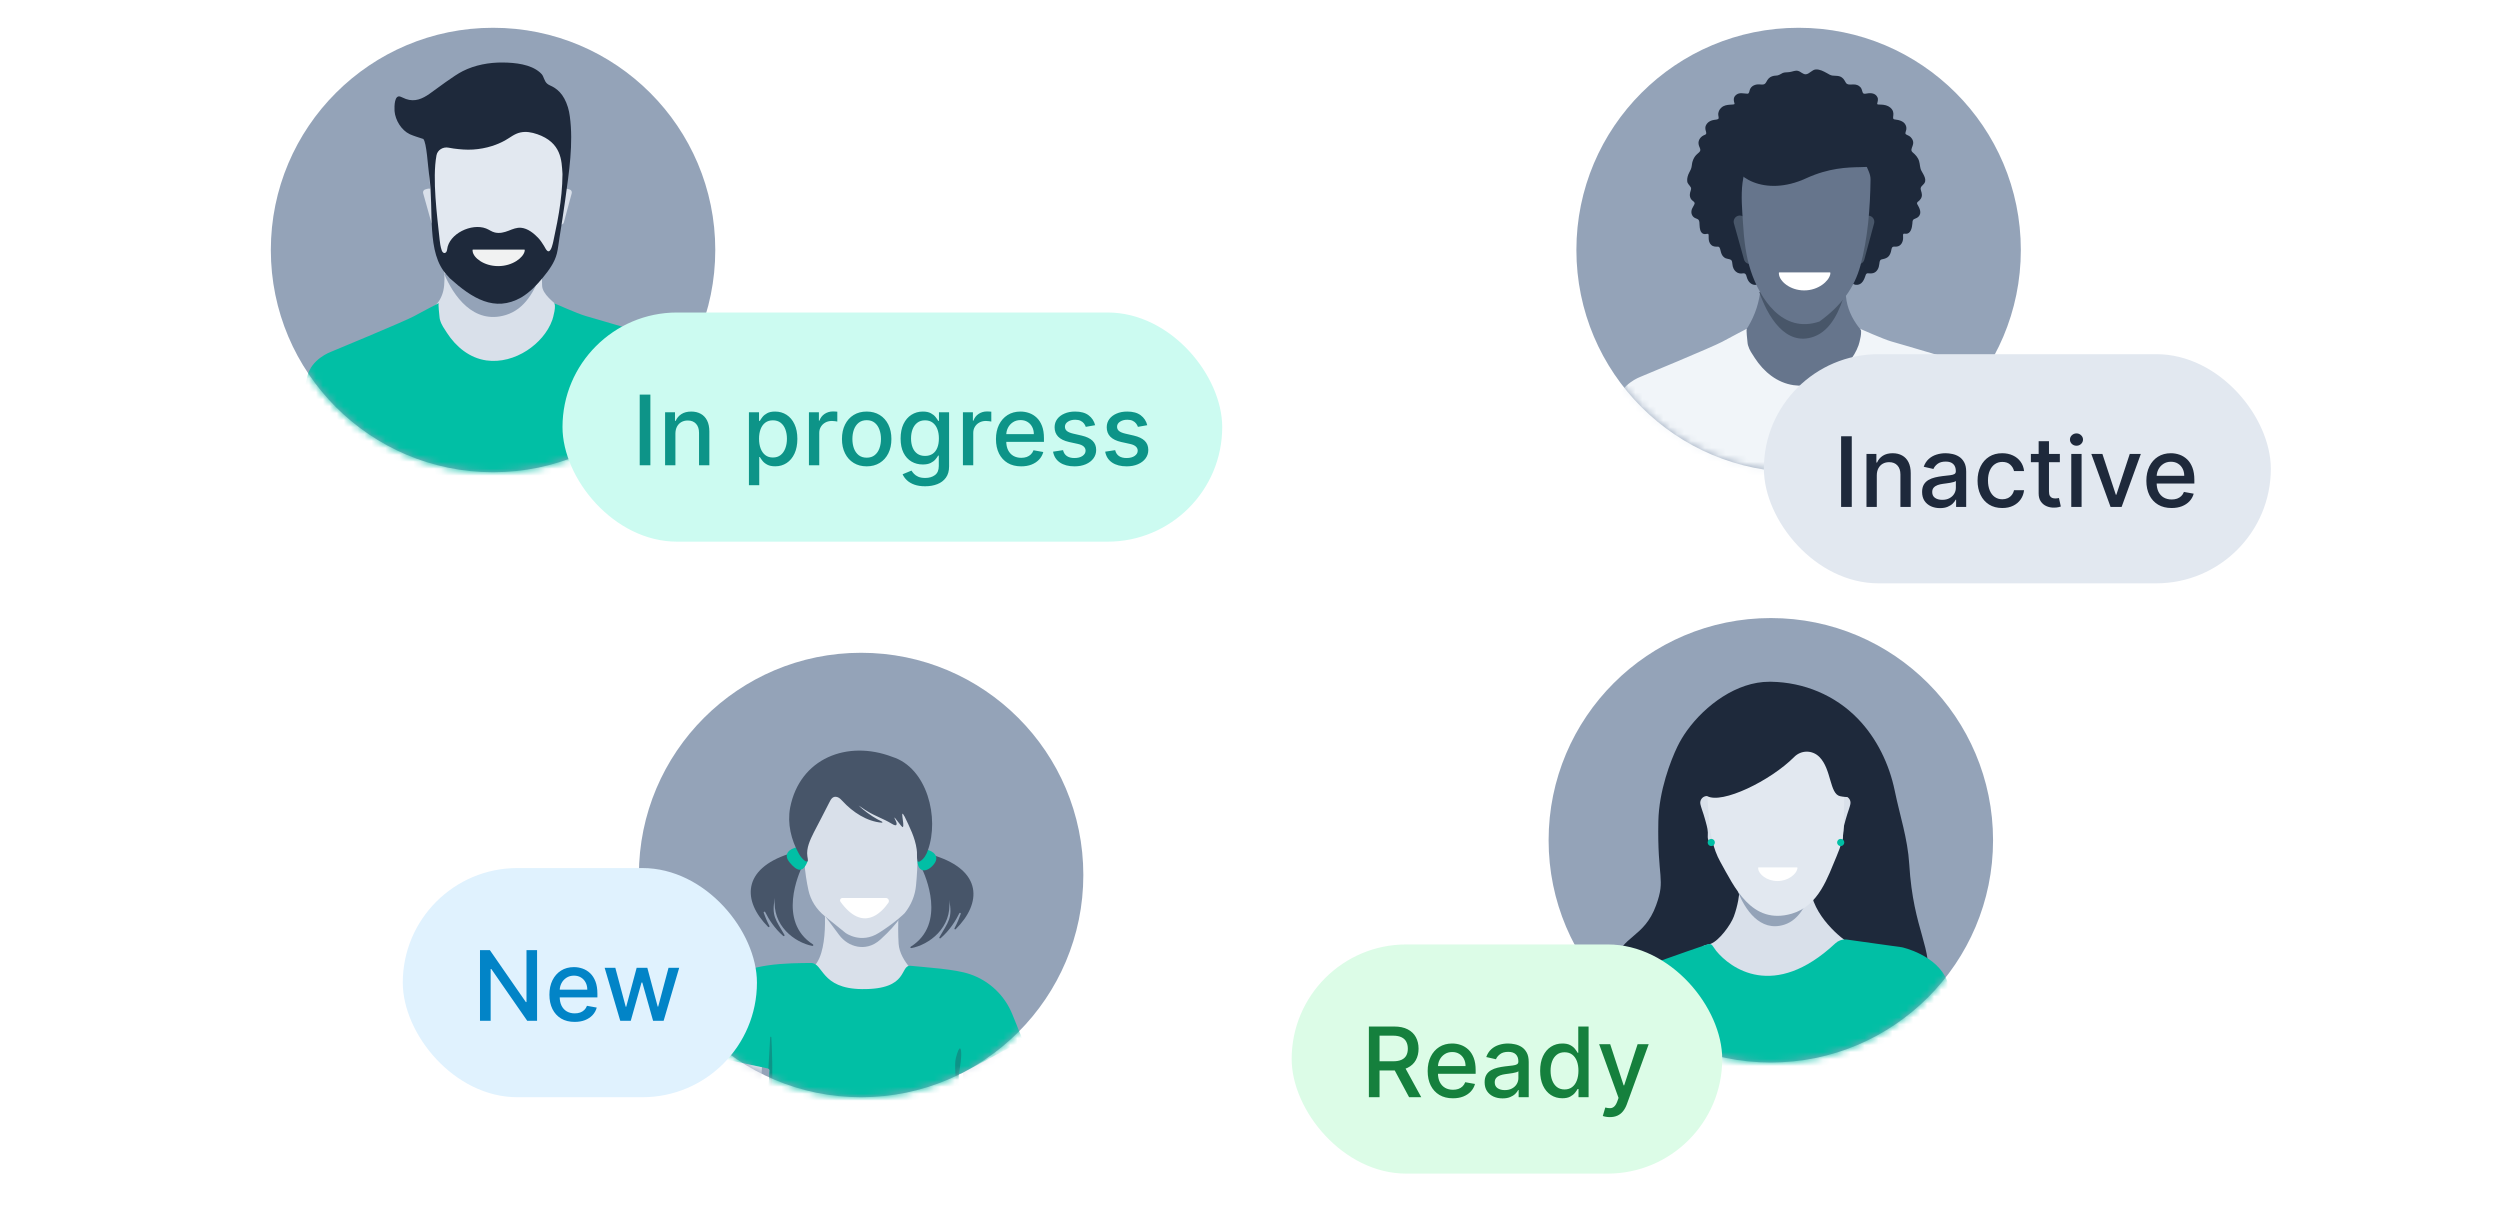 <svg width="360" height="177" viewBox="0 0 360 177" fill="none" xmlns="http://www.w3.org/2000/svg">
<rect width="360" height="177" fill="white"/>
<circle cx="259" cy="36" r="32" fill="#94A3B8"/>
<mask id="mask0_1511_2616" style="mask-type:alpha" maskUnits="userSpaceOnUse" x="227" y="4" width="64" height="64">
<circle cx="259" cy="36" r="32" fill="#94A3B8"/>
</mask>
<g mask="url(#mask0_1511_2616)">
<path d="M262.864 44.845L258.985 46.961C258.564 47.193 258.42 47.623 258.649 47.98L260.563 50.957C260.868 51.431 261.752 51.428 262.05 50.948L263.93 47.913L262.861 44.845H262.864Z" fill="#F1F2F2"/>
<path d="M257.843 41.808C257.459 41.871 257.157 42.292 256.828 42.364C256.254 42.414 256.185 41.508 255.482 41.686C255.024 41.78 254.507 41.727 254.133 41.417C253.857 41.214 253.793 40.943 253.561 40.803C253.306 40.777 253.087 41.023 252.809 41.019C252.313 41.062 251.867 40.706 251.674 40.266C251.459 39.904 251.531 39.312 251.03 39.358C250.156 39.547 249.535 38.916 249.469 38.056C249.435 37.86 249.441 37.606 249.306 37.46C249.02 37.228 248.539 37.328 248.261 37.041C247.596 36.545 247.887 35.506 247.37 35.521C247.05 35.532 246.657 35.521 246.417 35.262C245.805 34.712 246.204 33.784 245.954 33.667C245.737 33.656 245.489 33.78 245.233 33.653C244.815 33.427 244.765 32.91 244.737 32.441C244.726 32.19 244.728 31.806 244.6 31.671C244.485 31.532 244.307 31.499 244.143 31.419C243.735 31.265 243.496 30.801 243.574 30.371C243.607 29.945 244.005 29.584 244.033 29.241C243.976 29.014 243.707 28.928 243.567 28.741C243.385 28.53 243.313 28.232 243.341 27.956C243.359 27.606 243.57 27.343 243.504 27.032C243.354 26.695 242.974 26.486 242.959 26.077C242.915 25.691 243.05 25.217 243.246 24.852C243.405 24.56 243.563 24.273 243.602 23.939C243.654 23.275 243.894 22.602 244.417 22.162C244.561 22.023 244.772 21.888 244.831 21.702C244.907 21.371 244.633 21.128 244.596 20.754C244.5 20.158 244.93 19.619 245.474 19.428C246.128 19.184 245.083 18.597 245.885 17.712C246.074 17.514 246.328 17.384 246.591 17.314C246.918 17.217 247.202 17.265 247.422 17.132C247.557 17.006 247.441 16.776 247.435 16.588C247.381 16.178 247.574 15.749 247.891 15.486C248.556 14.871 249.767 15.197 249.776 14.939C249.646 14.467 249.522 13.984 250.091 13.597C250.539 13.286 251.146 13.486 251.656 13.495C251.92 13.449 251.891 13.115 251.983 12.906C252.183 12.339 252.815 12.104 253.387 12.156C253.617 12.163 253.889 12.221 254.089 12.104C254.363 11.926 254.404 11.588 254.674 11.313C254.948 11.017 255.356 10.893 255.748 10.887C256.126 10.891 256.4 10.658 256.722 10.504C256.978 10.391 257.38 10.434 257.728 10.373C258.13 10.321 258.502 10.106 258.902 10.204C259.308 10.302 259.641 10.745 260.069 10.695C260.57 10.634 260.945 10.032 261.476 10.002C262.037 9.973 262.535 10.232 263.074 10.53C263.335 10.693 263.613 10.849 263.872 10.882C264.302 10.936 264.88 10.858 265.263 11.184C265.532 11.365 265.656 11.691 265.828 11.947C266.206 12.471 267.095 11.843 267.778 12.449C268.228 12.762 268.074 13.345 268.387 13.486C268.532 13.53 268.728 13.471 268.887 13.454C269.439 13.349 270.08 13.445 270.337 13.98C270.535 14.325 270.337 14.7 270.311 14.956C270.319 14.997 270.347 15.015 270.385 15.028C270.5 15.071 270.724 15.047 270.867 15.062C271.347 15.08 271.835 15.18 272.195 15.486C273.095 16.249 272.293 17.062 272.778 17.188C273.508 17.273 274.437 17.469 274.519 18.419C274.545 18.756 274.374 18.969 274.378 19.215C274.398 19.334 274.51 19.371 274.611 19.427C274.782 19.508 274.998 19.606 275.139 19.751C276.093 20.767 274.804 21.406 275.419 21.936C275.819 22.267 276.2 22.682 276.347 23.199C276.497 23.688 276.45 24.16 276.685 24.599C277.004 25.184 277.589 25.975 276.963 26.556C276.817 26.719 276.604 26.878 276.573 27.106C276.561 27.384 276.721 27.634 276.745 27.958C276.811 28.44 276.515 28.816 276.148 29.075C276.058 29.158 276.026 29.267 276.074 29.378C276.369 29.91 276.837 30.656 276.228 31.24C275.717 31.638 275.385 31.38 275.385 32.173C275.335 32.801 275.15 33.725 274.393 33.662C274.28 33.669 274.111 33.599 274.061 33.719C274.011 33.851 274.06 34.062 274.047 34.217C274.067 34.791 273.769 35.421 273.161 35.504C272.947 35.553 272.658 35.443 272.495 35.601C272.358 35.751 272.363 36.064 272.287 36.279C272.054 37.078 271.613 37.225 270.906 37.369C270.654 37.471 270.661 37.767 270.624 38.005C270.593 38.288 270.524 38.579 270.374 38.821C270.024 39.395 269.513 39.414 268.952 39.353C268.828 39.355 268.732 39.438 268.682 39.547C268.463 40.206 268.161 41.084 267.265 41.014C266.991 41.019 266.754 40.74 266.504 40.81C266.315 40.953 266.239 41.179 265.993 41.384C265.617 41.714 265.095 41.777 264.619 41.692C263.956 41.564 263.8 42.384 263.246 42.334C262.822 42.249 262.509 41.738 262.045 41.801C261.735 41.836 261.5 42.088 261.215 42.24C260.658 42.592 259.859 42.573 259.291 42.355C258.802 42.223 258.374 41.743 257.85 41.803H257.837L257.843 41.808Z" fill="#1E293B"/>
<path d="M253.531 41.444C253.531 41.444 253.531 41.447 253.531 41.456C253.206 45.463 251.016 49.087 247.626 51.246L244.131 53.474C245.36 56.79 253.935 63.657 253.935 63.657L262.033 56.31L274.551 52.294C274.551 52.294 265.3 48.454 265.809 41.441C263.043 41.354 253.534 41.441 253.534 41.441H253.531V41.444Z" fill="#66758C"/>
<path d="M250.297 31.071H250.294C249.825 31.203 249.55 31.689 249.682 32.16L251.137 37.364C251.269 37.832 251.757 38.113 252.229 37.987H252.232C252.7 37.861 252.978 37.379 252.847 36.91L251.386 31.683C251.254 31.215 250.768 30.939 250.297 31.071Z" fill="#485669"/>
<path d="M253.332 42.05C254.503 45.46 257.088 49.982 261.219 48.469C263.719 47.556 264.96 44.62 265.707 42.05H253.326H253.332Z" fill="#485669"/>
<path d="M268.16 31.709L266.749 36.937C266.623 37.408 266.901 37.891 267.373 38.017H267.376C267.847 38.145 268.33 37.864 268.459 37.393L269.87 32.16C269.996 31.689 269.718 31.206 269.246 31.083H269.243C268.772 30.957 268.286 31.238 268.16 31.709Z" fill="#485669"/>
<path d="M253.563 21.058C254.023 20.645 254.529 20.279 255.068 19.96C256.713 18.994 258.634 18.5 260.563 18.415C262.718 18.321 264.782 19.372 266.427 20.61C267.437 21.368 268.292 22.36 268.64 23.531C268.892 24.371 269.369 24.974 269.357 25.846C269.308 29.889 268.977 34.291 267.902 38.242C267.045 41.391 265.18 44.002 261.995 46.3C256.631 48.12 253.405 42.913 252.12 39.018C251.403 36.846 251.142 34.557 251.002 32.291C250.753 28.288 250.197 24.067 253.566 21.058V21.061L253.563 21.058Z" fill="#66758C"/>
<path d="M270.749 22.662C270.749 25.405 266.637 22.662 260.074 25.679C254.072 28.438 249.4 25.405 249.4 22.662C249.4 19.918 254.179 17.694 260.074 17.694C265.97 17.694 270.749 19.918 270.749 22.662Z" fill="#1E293B"/>
<path d="M256.21 39.223C256.131 39.234 256.157 39.378 256.169 39.492C256.272 40.508 257.765 41.819 259.805 41.819C261.845 41.819 263.362 40.487 263.558 39.492C263.576 39.401 263.602 39.226 263.517 39.223H256.207H256.21Z" fill="white"/>
<path d="M251.722 49.757C251.681 49.604 251.652 49.449 251.64 49.285C251.625 49.095 251.423 47.403 251.543 47.339C251.543 47.339 249.263 48.518 247.978 49.224C246.692 49.929 236.212 54.267 236.212 54.267C236.212 54.267 233.454 55.268 232.904 57.753C232.128 61.23 227.901 76.883 227.901 76.883C227.901 76.883 227.274 78.291 228.489 78.701C229.704 79.111 231.505 79.406 231.505 79.406L240.594 81.516C240.594 81.516 241.552 81.777 241.771 80.7C241.991 79.623 240.439 73.623 240.439 73.623C240.439 73.623 241.698 79.269 241.991 80.899C242.284 82.529 241.394 87.045 241.285 87.97C241.2 88.679 241.268 93.947 241.303 96.4C241.312 96.947 241.426 97.48 241.56 98.01C241.634 98.296 241.616 98.797 241.247 99.652C240.512 101.358 239.555 102.95 239.189 103.471C238.823 103.992 237.977 105.88 238.97 107.142C239.962 108.403 239.985 109.182 239.661 109.589C239.336 109.995 237.866 112.665 238.381 114.149C238.896 115.633 238.343 117.152 238.343 117.152C238.343 117.152 237.278 117.93 237.828 118.858C239.64 121.899 245.103 124.27 248.224 125.473C257.445 129.032 269.067 128.903 277.867 124.197C278.895 123.647 279.887 123.014 280.792 122.274C281.471 121.721 282.118 121.164 282.282 120.266C282.431 119.441 282.531 118.598 282.49 117.76C282.452 117.008 282.303 116.253 281.986 115.568C281.67 114.883 281.12 114.418 280.695 113.83C280.35 113.353 280.051 112.843 279.785 112.322C279.401 111.576 279.074 110.794 278.813 109.998C278.793 109.937 278.772 109.875 278.754 109.811C278.754 109.811 278.02 107.326 278.57 106.474C279.12 105.623 279.782 99.096 278.754 97.389C277.727 95.683 277.946 92.569 277.946 92.569C277.946 92.569 278.166 87.897 278.389 85.93C278.608 83.966 279.05 77.144 279.05 77.144C279.05 77.144 279.75 77.515 280.558 77.439C281.366 77.363 282.689 76.883 283.866 76.699C285.043 76.514 288.166 75.66 288.904 75.92C289.642 76.181 291.366 75.142 290.854 74.214C290.342 73.286 288.281 64.795 287.803 63.387C287.326 61.979 286.149 57.083 286.149 57.083C286.149 57.083 285.23 53.374 284.053 52.78C282.876 52.186 273.462 49.493 272.32 49.159C271.178 48.826 267.92 47.377 267.829 47.336C268.271 47.532 267.735 49.42 267.63 49.718C266.992 51.519 265.622 53.029 264.038 54.059C262.355 55.151 260.302 55.751 258.291 55.467C255.894 55.127 253.976 53.535 252.691 51.551C252.319 50.974 251.906 50.412 251.728 49.757H251.722Z" fill="#F1F5F9"/>
<path d="M279.006 76.216C279.006 76.216 278.637 74.509 278.637 73.62C278.637 72.73 278.418 71.618 279.006 70.801C279.595 69.984 280.11 67.169 279.963 65.907C279.817 64.646 279.293 60.197 279.293 60.197C279.293 60.197 280.771 63.46 280.771 64.423C280.771 65.386 281.14 68.055 280.771 69.838C280.403 71.621 280.479 74.287 280.625 75.475C280.771 76.664 280.935 77.384 280.935 77.384L279.044 77.144L279.006 76.216Z" fill="#E2E8F0"/>
</g>
<rect x="254" y="51" width="73" height="33" rx="16.5" fill="#E2E8F0"/>
<path d="M266.655 62.818V73H265.119V62.818H266.655ZM270.259 68.466V73H268.773V65.364H270.2V66.606H270.294C270.47 66.202 270.745 65.877 271.119 65.632C271.497 65.387 271.973 65.264 272.546 65.264C273.067 65.264 273.522 65.374 273.913 65.592C274.304 65.808 274.608 66.129 274.823 66.557C275.039 66.984 275.146 67.513 275.146 68.143V73H273.66V68.322C273.66 67.768 273.516 67.336 273.227 67.024C272.939 66.709 272.543 66.552 272.039 66.552C271.694 66.552 271.388 66.626 271.119 66.776C270.854 66.925 270.644 67.144 270.488 67.432C270.335 67.717 270.259 68.062 270.259 68.466ZM279.362 73.169C278.878 73.169 278.441 73.079 278.05 72.901C277.659 72.718 277.349 72.455 277.12 72.11C276.895 71.765 276.782 71.343 276.782 70.842C276.782 70.412 276.865 70.057 277.031 69.778C277.196 69.5 277.42 69.28 277.702 69.117C277.983 68.955 278.298 68.832 278.646 68.749C278.994 68.666 279.349 68.603 279.71 68.56C280.168 68.507 280.539 68.464 280.824 68.431C281.109 68.395 281.316 68.337 281.445 68.257C281.575 68.178 281.639 68.048 281.639 67.869V67.835C281.639 67.4 281.517 67.064 281.271 66.825C281.029 66.587 280.668 66.467 280.188 66.467C279.687 66.467 279.293 66.578 279.004 66.8C278.719 67.019 278.522 67.263 278.413 67.531L277.016 67.213C277.181 66.749 277.423 66.374 277.741 66.09C278.063 65.801 278.433 65.592 278.85 65.463C279.268 65.331 279.707 65.264 280.168 65.264C280.473 65.264 280.796 65.301 281.137 65.374C281.482 65.443 281.803 65.572 282.102 65.761C282.403 65.95 282.65 66.22 282.842 66.572C283.035 66.92 283.131 67.372 283.131 67.929V73H281.679V71.956H281.619C281.523 72.148 281.379 72.337 281.187 72.523C280.995 72.708 280.748 72.862 280.446 72.985C280.144 73.108 279.783 73.169 279.362 73.169ZM279.685 71.976C280.096 71.976 280.448 71.895 280.739 71.732C281.034 71.57 281.258 71.358 281.411 71.096C281.566 70.831 281.644 70.547 281.644 70.246V69.261C281.591 69.314 281.488 69.364 281.336 69.41C281.187 69.454 281.016 69.492 280.824 69.525C280.632 69.555 280.444 69.583 280.262 69.609C280.08 69.633 279.927 69.653 279.805 69.669C279.516 69.706 279.253 69.767 279.014 69.853C278.779 69.939 278.59 70.063 278.447 70.226C278.308 70.385 278.239 70.597 278.239 70.862C278.239 71.23 278.375 71.508 278.646 71.697C278.918 71.883 279.264 71.976 279.685 71.976ZM288.327 73.154C287.588 73.154 286.952 72.987 286.418 72.652C285.888 72.314 285.48 71.848 285.195 71.255C284.91 70.662 284.768 69.982 284.768 69.217C284.768 68.441 284.913 67.757 285.205 67.163C285.497 66.567 285.908 66.101 286.438 65.766C286.968 65.432 287.593 65.264 288.312 65.264C288.892 65.264 289.409 65.372 289.863 65.587C290.318 65.799 290.684 66.098 290.962 66.482C291.244 66.867 291.411 67.316 291.464 67.829H290.018C289.938 67.472 289.756 67.163 289.471 66.905C289.189 66.646 288.811 66.517 288.337 66.517C287.923 66.517 287.56 66.626 287.248 66.845C286.94 67.061 286.7 67.369 286.528 67.77C286.355 68.168 286.269 68.638 286.269 69.182C286.269 69.739 286.354 70.219 286.523 70.624C286.692 71.028 286.93 71.341 287.238 71.563C287.55 71.785 287.916 71.896 288.337 71.896C288.619 71.896 288.874 71.845 289.103 71.742C289.335 71.636 289.529 71.485 289.684 71.29C289.844 71.094 289.955 70.859 290.018 70.584H291.464C291.411 71.078 291.251 71.519 290.982 71.906C290.714 72.294 290.354 72.599 289.903 72.821C289.456 73.043 288.93 73.154 288.327 73.154ZM296.619 65.364V66.557H292.447V65.364H296.619ZM293.566 63.534H295.053V70.758C295.053 71.046 295.096 71.263 295.182 71.409C295.268 71.552 295.379 71.649 295.515 71.702C295.654 71.752 295.805 71.777 295.967 71.777C296.087 71.777 296.191 71.769 296.281 71.752C296.37 71.736 296.44 71.722 296.489 71.712L296.758 72.94C296.672 72.974 296.549 73.007 296.39 73.04C296.231 73.076 296.032 73.096 295.793 73.099C295.402 73.106 295.038 73.037 294.7 72.891C294.362 72.745 294.088 72.519 293.879 72.215C293.67 71.91 293.566 71.527 293.566 71.066V63.534ZM298.263 73V65.364H299.749V73H298.263ZM299.014 64.185C298.755 64.185 298.533 64.099 298.347 63.927C298.165 63.751 298.074 63.542 298.074 63.3C298.074 63.055 298.165 62.846 298.347 62.674C298.533 62.498 298.755 62.41 299.014 62.41C299.272 62.41 299.493 62.498 299.675 62.674C299.86 62.846 299.953 63.055 299.953 63.3C299.953 63.542 299.86 63.751 299.675 63.927C299.493 64.099 299.272 64.185 299.014 64.185ZM308.282 65.364L305.513 73H303.922L301.148 65.364H302.744L304.678 71.24H304.757L306.686 65.364H308.282ZM312.71 73.154C311.958 73.154 311.31 72.993 310.767 72.672C310.226 72.347 309.809 71.891 309.514 71.305C309.222 70.715 309.076 70.024 309.076 69.231C309.076 68.449 309.222 67.76 309.514 67.163C309.809 66.567 310.22 66.101 310.747 65.766C311.277 65.432 311.897 65.264 312.606 65.264C313.037 65.264 313.454 65.335 313.859 65.478C314.263 65.621 314.626 65.844 314.948 66.149C315.269 66.454 315.523 66.85 315.708 67.337C315.894 67.821 315.987 68.41 315.987 69.102V69.629H309.916V68.516H314.53C314.53 68.124 314.45 67.778 314.291 67.477C314.132 67.172 313.909 66.931 313.62 66.756C313.335 66.58 313 66.492 312.616 66.492C312.198 66.492 311.834 66.595 311.522 66.8C311.214 67.003 310.975 67.268 310.806 67.596C310.641 67.921 310.558 68.274 310.558 68.655V69.525C310.558 70.035 310.647 70.469 310.826 70.827C311.008 71.185 311.262 71.459 311.587 71.648C311.912 71.833 312.291 71.926 312.725 71.926C313.007 71.926 313.264 71.886 313.496 71.807C313.728 71.724 313.928 71.601 314.097 71.439C314.267 71.276 314.396 71.076 314.485 70.837L315.892 71.091C315.78 71.505 315.577 71.868 315.286 72.18C314.997 72.488 314.634 72.728 314.197 72.901C313.763 73.07 313.267 73.154 312.71 73.154Z" fill="#1E293B"/>
<circle cx="255" cy="121" r="32" fill="#94A3B8"/>
<mask id="mask1_1511_2616" style="mask-type:alpha" maskUnits="userSpaceOnUse" x="223" y="89" width="64" height="64">
<circle cx="255" cy="121" r="32" fill="#94A3B8"/>
</mask>
<g mask="url(#mask1_1511_2616)">
<path d="M255.056 98.173C254.965 98.173 254.874 98.173 254.783 98.173C250.101 98.162 245.551 101.558 242.929 105.203C242.405 105.932 241.935 106.704 241.545 107.514C240.587 109.5 238.895 113.848 238.803 118.239C238.63 126.661 239.886 126.476 238.481 130.354C236.758 135.115 233.45 134.717 232.589 138.518C231.378 143.863 236.441 151.172 243.502 153.417C251.332 155.907 258.518 151.183 259.433 150.559C265.234 146.616 266.499 140.76 268.163 141.17C270.411 141.726 268.109 152.394 270.346 153.007C272.038 153.471 276.617 148.262 277.549 141.985C278.401 136.252 275.526 134.246 274.931 124.433C274.708 120.76 273.571 117.407 272.842 113.859C272.058 110.055 270.269 106.323 267.528 103.493C264.24 100.097 259.752 98.253 255.059 98.173H255.056Z" fill="#1E293B"/>
<path d="M250.497 126.029C250.497 126.029 250.859 128.727 249.671 131.975C249.229 133.184 247.522 135.503 246.306 135.922L245.465 136.141C244.773 136.378 245.252 136.916 245.502 137.606C246.696 140.894 249.913 146.137 250.927 149.055C251.192 149.812 253.996 150.02 254.529 149.419L257.512 145.672C259.222 143.735 260.43 142.515 262.422 140.871L265.998 137.606C266.645 137.07 266.602 136.07 265.915 135.586C264.003 134.238 259.855 130.351 260.82 126.017C257.8 125.923 250.5 126.032 250.5 126.032L250.497 126.029Z" fill="#D9E0EA"/>
<path d="M250.249 128.362C251.243 130.907 253.435 134.28 256.942 133.152C259.065 132.468 260.116 130.28 260.749 128.362H250.249Z" fill="#94A3B8"/>
<path d="M264.237 121.49C263.715 121.379 263.382 120.863 263.493 120.339L264.559 115.392C264.67 114.871 265.186 114.538 265.71 114.649C266.231 114.76 266.565 115.276 266.454 115.8C266.348 116.29 266.151 116.777 266.003 117.256C265.838 117.789 265.681 118.324 265.547 118.866C265.465 119.199 265.394 119.535 265.382 119.877C265.365 120.305 265.49 120.775 265.208 121.137C264.983 121.427 264.599 121.567 264.24 121.49H264.237Z" fill="#D9E0EA"/>
<path d="M247.075 121.49C247.597 121.379 247.93 120.863 247.819 120.339L246.753 115.392C246.642 114.871 246.126 114.538 245.602 114.649C245.081 114.76 244.747 115.276 244.858 115.8C244.964 116.29 245.16 116.777 245.308 117.256C245.474 117.789 245.63 118.324 245.764 118.866C245.847 119.199 245.918 119.535 245.93 119.877C245.947 120.305 245.821 120.775 246.103 121.137C246.329 121.427 246.713 121.567 247.072 121.49H247.075Z" fill="#D9E0EA"/>
<path d="M248.867 107.197C248.904 107.169 248.941 107.14 248.978 107.109C251.007 105.545 253.808 104.815 256.478 104.715C258.82 104.627 261.065 105.613 262.855 106.778C263.652 107.297 264.353 108.009 264.843 108.762C265.587 109.904 265.541 111.238 265.567 112.514C265.587 113.523 265.584 114.534 265.55 115.546C265.419 119.338 265.846 120.091 264.456 123.336C263.211 126.245 261.94 130.42 258.031 131.565C252.195 133.275 249.716 127.647 247.733 124.117C246.647 122.185 246.231 119.874 246.08 117.748C245.935 115.7 245.667 113.611 246.1 111.574C246.459 109.881 247.411 108.36 248.87 107.197H248.867Z" fill="#E2E8F0"/>
<path d="M253.215 124.909C253.158 124.915 253.175 125.026 253.184 125.114C253.261 125.881 254.401 126.87 255.956 126.87C257.512 126.87 258.669 125.867 258.817 125.114C258.831 125.043 258.851 124.912 258.786 124.909H253.213H253.215Z" fill="white"/>
<path d="M265.06 121.835C265.346 121.835 265.579 121.602 265.579 121.316C265.579 121.03 265.346 120.797 265.06 120.797C264.774 120.797 264.542 121.03 264.542 121.316C264.542 121.602 264.774 121.835 265.06 121.835Z" fill="#01BFA5"/>
<path d="M246.422 121.835C246.709 121.835 246.941 121.602 246.941 121.316C246.941 121.03 246.709 120.797 246.422 120.797C246.136 120.797 245.904 121.03 245.904 121.316C245.904 121.602 246.136 121.835 246.422 121.835Z" fill="#01BFA5"/>
<path d="M255.76 100.142C241.094 100.396 241.325 112.055 245.813 114.628C247.935 115.845 254.951 112.434 258.361 109.004C259.378 107.984 260.977 107.981 261.994 109.004C263.744 110.759 263.447 114.323 264.975 114.651C272.745 116.318 273.5 100.518 255.757 100.142H255.76Z" fill="#1E293B"/>
<path d="M247.13 136.924C249.127 139.378 255.414 144.137 264.295 135.836C264.707 135.452 265.262 135.249 265.825 135.28L273.881 136.407C273.881 136.407 278.965 137.489 280.418 141.31C281.872 145.132 282.742 152.992 282.742 154.291C282.742 155.308 282.964 164.287 283.061 168.131C283.084 169.083 282.313 169.865 281.354 169.865H273.759C273.509 169.86 273.312 169.648 273.332 169.402L273.952 166.309L273.443 169.868C273.443 169.868 272.863 174.266 273.443 175.565C274.024 176.864 276.277 183.643 276.277 185.733C276.277 187.823 277.002 196.045 277.076 196.477C277.15 196.909 277.656 198.785 276.496 198.785H236.622C236.622 198.785 235.752 197.559 236.258 196.333C236.765 195.107 236.984 190.06 236.984 190.06L236.839 187.608C236.839 187.608 236.694 186.959 237.348 186.527C238.002 186.094 238.073 184.292 237.783 184.075C237.493 183.857 236.767 181.911 237.348 180.468C237.928 179.025 238.292 176.717 238.147 176.214C238.002 175.712 239.018 174.413 239.018 174.413C239.018 174.413 239.308 168.86 238.873 167.995C238.437 167.131 238.002 166.049 238.002 166.049L237.871 171.645C237.863 171.981 237.587 172.249 237.248 172.249H227.932C227.616 172.249 227.38 171.967 227.44 171.661C227.827 169.662 229.059 163.219 228.996 162.731C228.922 162.154 229.721 151.554 229.721 151.554C229.721 151.554 231.175 145.857 231.391 144.702C231.607 143.547 233.135 140.663 234.224 140.158C235.083 139.76 242.895 136.997 245.845 135.995C246.579 135.746 246.641 136.328 247.128 136.924H247.13Z" fill="#01BFA5"/>
<path d="M275.962 157.597C276.061 156.309 276.073 155.716 275.856 154.443C275.765 153.898 275.494 153.266 275.201 152.71C275.101 152.519 274.816 152.585 274.799 152.798C274.742 153.497 274.585 154.163 274.244 155.035C273.719 156.369 274.534 157.956 274.403 159.383C273.967 164.136 271.633 165.002 271.272 166.609C270.995 167.835 271.847 169.513 272.79 169.952C272.967 170.034 273.149 170.097 273.349 170.134C273.548 170.171 273.406 169.992 273.813 167.35C274.221 164.709 275.819 159.363 275.967 157.6L275.962 157.597Z" fill="#0D9488"/>
</g>
<circle cx="71" cy="36" r="32" fill="#94A3B8"/>
<mask id="mask2_1511_2616" style="mask-type:alpha" maskUnits="userSpaceOnUse" x="39" y="4" width="64" height="64">
<circle cx="71" cy="36" r="32" fill="#94A3B8"/>
</mask>
<g mask="url(#mask2_1511_2616)">
<path d="M63.689 34.051C64.069 39.995 64.265 41.471 63.349 43.126C62.632 44.422 61.446 44.639 59.384 45.889C57.322 47.139 56.799 51.104 56.799 51.104L56.581 53.659L65.316 54.597L75.353 55.378L79.149 50.424L82.991 45.929C82.991 45.929 81.769 45.28 80.706 44.376C79.793 43.597 78.061 42.341 78.061 41.091C78.061 39.841 77.789 33.373 77.789 33.373L63.686 34.051H63.689Z" fill="#D9E0EA"/>
<path d="M63.947 39.394C65.267 42.568 68.172 46.775 72.823 45.365C75.638 44.514 77.032 41.784 77.875 39.394H63.947Z" fill="#94A3B8"/>
<path d="M61.629 27.166L61.239 27.275C61.005 27.34 60.868 27.584 60.933 27.819L62.103 32.002C62.169 32.237 62.412 32.374 62.647 32.309L63.036 32.2C63.271 32.134 63.408 31.891 63.342 31.656L62.172 27.472C62.107 27.237 61.864 27.1 61.629 27.166Z" fill="#D9E0EA"/>
<path d="M82.02 27.285L81.63 27.179C81.394 27.116 81.152 27.255 81.089 27.49L79.957 31.685C79.893 31.92 80.033 32.162 80.268 32.226L80.658 32.331C80.894 32.395 81.136 32.255 81.199 32.02L82.331 27.826C82.394 27.59 82.255 27.348 82.02 27.285Z" fill="#D9E0EA"/>
<path d="M64.783 17.696C65.276 17.307 65.816 16.958 66.392 16.657C68.15 15.741 70.209 15.273 72.268 15.196C74.572 15.107 76.781 16.103 78.54 17.273C79.618 17.99 80.534 18.931 80.908 20.04C81.175 20.833 81.156 21.673 81.144 22.497C81.089 26.324 81.267 30.224 80.118 33.962C79.202 36.943 77.642 41.104 73.797 42.256C68.058 43.978 64.517 39.189 63.141 35.5C62.375 33.444 62.191 30.472 62.041 28.331C61.778 24.544 61.18 20.545 64.783 17.696Z" fill="#E2E8F0"/>
<path d="M60.95 20.006C61.437 20.503 61.612 23.931 61.805 25.288C62.516 30.319 61.339 36.419 64.382 39.633C64.412 39.667 64.758 40.062 64.795 40.093C67.963 42.939 71.22 45.013 75.062 42.832C76.272 42.112 77.302 41.045 78.187 39.961C79.027 38.934 79.869 37.81 80.191 36.499C80.369 35.773 80.439 35.007 80.559 34.268C80.859 32.405 81.15 30.546 81.407 28.677C81.937 24.804 82.587 20.659 82.054 16.752C81.993 16.311 81.913 15.873 81.781 15.447C81.181 13.499 80.176 12.723 79.186 12.291C78.5 11.991 78.448 11.519 78.175 10.94C78.08 10.741 77.921 10.576 77.749 10.425C76.395 9.246 74.198 9.022 72.412 9.001C70.43 8.979 68.398 9.356 66.634 10.245C65.331 10.9 63.037 12.674 61.854 13.505C60.843 14.216 59.743 14.715 58.462 14.258C58.147 14.142 57.892 13.998 57.684 13.924C56.792 13.587 56.777 15.266 56.814 15.992C56.921 17.313 57.807 18.753 58.992 19.317L59.02 19.332C59.617 19.593 60.294 19.792 60.95 20.009M77.332 19.311C80.874 20.527 80.871 23.14 80.994 24.982C80.994 25.025 80.997 25.068 80.997 25.11C80.988 26.943 80.791 28.772 80.494 30.579C80.335 31.557 80.145 32.528 79.937 33.493C79.845 33.925 79.771 34.357 79.67 34.786C79.603 35.074 79.388 36.146 79.002 36.189C78.72 36.22 78.451 35.589 78.328 35.393C78.074 34.985 77.81 34.578 77.476 34.231C76.848 33.576 75.993 32.896 75.056 32.801C74.406 32.736 73.827 32.994 73.236 33.224C72.593 33.472 71.959 33.637 71.269 33.481C70.788 33.37 70.43 33.067 69.988 32.899C67.923 32.102 64.63 33.64 64.385 35.935C64.32 36.526 63.815 36.627 63.613 36.067C63.416 35.521 63.346 34.875 63.309 34.535C62.951 31.134 62.228 25.763 62.853 22.368C62.994 21.602 63.8 21.097 64.608 21.268C64.835 21.317 65.074 21.357 65.331 21.391C66.263 21.511 67.167 21.596 68.11 21.535C69.054 21.474 69.973 21.305 70.862 21.023C71.502 20.818 72.124 20.555 72.709 20.233C73.463 19.816 74.085 19.249 74.964 19.069C75.767 18.903 76.573 19.053 77.326 19.314L77.332 19.311Z" fill="#1E293B"/>
<path d="M68.101 35.938C68.025 35.948 68.049 36.079 68.061 36.187C68.163 37.118 69.679 38.319 71.744 38.319C73.812 38.319 75.347 37.1 75.546 36.187C75.565 36.101 75.589 35.941 75.507 35.938H68.101Z" fill="#F1F2F2"/>
<path d="M41.586 91.129C41.586 91.129 42.216 99.807 42.413 102.778C42.612 105.75 42.743 109.22 42.743 109.765C42.743 110.309 43.469 113.875 43.204 115.526C42.939 117.176 41.749 122.922 43.734 125.103L47.732 113.444C47.732 113.444 47.517 109.063 47.517 108.206C47.517 107.35 47.88 103.718 48.145 102.761C48.895 100.039 49.279 97.234 49.918 94.489C50.558 91.744 51.025 89.142 51.028 86.4C51.028 84.526 51.081 82.649 51.15 80.775C51.159 80.763 51.167 80.752 51.17 80.734C51.275 80.189 51.703 77.98 51.956 77.251C52.244 76.415 53.015 71.326 53.062 70.794C53.107 70.265 53.256 68.403 53.256 68.403L44.787 66.05C44.337 68.819 43.62 71.535 43.189 74.31C43.046 75.226 42.811 76.201 42.755 77.088C42.205 81.796 41.142 86.355 41.583 91.126" fill="#E2E8F0"/>
<path d="M63.37 46.099C63.328 45.945 63.298 45.787 63.287 45.62C63.272 45.427 63.066 43.708 63.188 43.643C63.188 43.643 60.871 44.841 59.565 45.558C58.259 46.275 47.609 50.682 47.609 50.682C47.609 50.682 44.807 51.7 44.248 54.225C43.46 57.758 39.164 73.664 39.164 73.664C39.164 73.664 38.528 75.094 39.762 75.511C40.997 75.927 42.826 76.228 42.826 76.228L52.063 78.372C52.063 78.372 53.035 78.637 53.259 77.542C53.482 76.448 51.905 70.351 51.905 70.351C51.905 70.351 53.184 76.088 53.482 77.745C53.779 79.401 52.875 83.99 52.765 84.93C52.678 85.65 52.747 91.003 52.783 93.496C52.791 94.052 52.908 94.593 53.044 95.132C53.119 95.423 53.101 95.932 52.726 96.8C51.979 98.534 51.007 100.152 50.635 100.681C50.263 101.211 49.403 103.129 50.412 104.411C51.42 105.693 51.444 106.484 51.114 106.897C50.784 107.311 49.29 110.023 49.814 111.531C50.337 113.039 49.775 114.583 49.775 114.583C49.775 114.583 48.692 115.374 49.252 116.317C51.093 119.407 56.644 121.816 59.815 123.038C69.186 126.655 80.995 126.524 89.938 121.741C90.982 121.182 91.99 120.54 92.909 119.787C93.6 119.225 94.257 118.66 94.424 117.747C94.575 116.908 94.676 116.052 94.635 115.201C94.596 114.437 94.444 113.67 94.123 112.974C93.802 112.278 93.243 111.805 92.811 111.207C92.46 110.722 92.157 110.205 91.886 109.675C91.496 108.917 91.163 108.123 90.898 107.314C90.878 107.251 90.857 107.189 90.839 107.123C90.839 107.123 90.092 104.598 90.651 103.733C91.211 102.867 91.883 96.235 90.839 94.501C89.795 92.767 90.018 89.603 90.018 89.603C90.018 89.603 90.241 84.856 90.467 82.857C90.69 80.862 91.139 73.929 91.139 73.929C91.139 73.929 91.85 74.306 92.671 74.229C93.492 74.152 94.837 73.664 96.033 73.477C97.229 73.289 100.403 72.421 101.152 72.685C101.902 72.95 103.654 71.894 103.134 70.951C102.613 70.009 100.519 61.381 100.034 59.95C99.549 58.519 98.353 53.544 98.353 53.544C98.353 53.544 97.419 49.775 96.223 49.172C95.027 48.568 85.46 45.832 84.3 45.493C83.14 45.154 79.829 43.681 79.737 43.64C80.186 43.839 79.642 45.757 79.535 46.061C78.886 47.89 77.494 49.424 75.885 50.471C74.174 51.581 72.089 52.19 70.045 51.902C67.609 51.557 65.66 49.939 64.355 47.922C63.977 47.337 63.557 46.766 63.376 46.099H63.37Z" fill="#01BFA5"/>
<path d="M91.095 72.986C91.095 72.986 90.72 71.252 90.72 70.348C90.72 69.443 90.497 68.313 91.095 67.483C91.693 66.654 92.216 63.792 92.067 62.511C91.919 61.229 91.386 56.708 91.386 56.708C91.386 56.708 92.889 60.024 92.889 61.003C92.889 61.981 93.263 64.694 92.889 66.505C92.514 68.316 92.591 71.026 92.74 72.233C92.889 73.441 93.055 74.172 93.055 74.172L91.133 73.928L91.095 72.986Z" fill="#0D9488"/>
<path d="M52.146 65.301C52.146 65.09 51.846 65.057 51.804 65.262C51.397 67.314 50.935 70.449 51.73 71.279C52.938 72.543 53.158 72.12 53.158 72.12C53.158 72.12 52.125 69.753 52.146 65.301Z" fill="#0D9488"/>
</g>
<rect x="81" y="45" width="95" height="33" rx="16.5" fill="#CCFBF1"/>
<path d="M93.655 56.818V67H92.119V56.818H93.655ZM97.259 62.466V67H95.773V59.364H97.2V60.606H97.294C97.47 60.202 97.745 59.877 98.119 59.632C98.497 59.387 98.973 59.264 99.546 59.264C100.067 59.264 100.522 59.374 100.913 59.592C101.304 59.808 101.608 60.129 101.823 60.557C102.039 60.984 102.146 61.513 102.146 62.143V67H100.66V62.322C100.66 61.768 100.516 61.336 100.227 61.024C99.939 60.709 99.543 60.552 99.039 60.552C98.694 60.552 98.388 60.626 98.119 60.776C97.854 60.925 97.644 61.144 97.488 61.432C97.335 61.717 97.259 62.062 97.259 62.466ZM107.845 69.864V59.364H109.297V60.602H109.421C109.507 60.443 109.631 60.258 109.794 60.05C109.956 59.841 110.182 59.659 110.47 59.503C110.758 59.344 111.14 59.264 111.613 59.264C112.23 59.264 112.78 59.42 113.264 59.731C113.748 60.043 114.127 60.492 114.403 61.079C114.681 61.666 114.82 62.371 114.82 63.197C114.82 64.022 114.683 64.73 114.407 65.32C114.132 65.906 113.755 66.359 113.274 66.677C112.793 66.992 112.245 67.149 111.628 67.149C111.164 67.149 110.785 67.071 110.49 66.915C110.198 66.76 109.97 66.577 109.804 66.369C109.638 66.16 109.51 65.974 109.421 65.812H109.331V69.864H107.845ZM109.302 63.182C109.302 63.719 109.38 64.189 109.535 64.594C109.691 64.998 109.916 65.315 110.211 65.543C110.506 65.769 110.868 65.881 111.295 65.881C111.739 65.881 112.111 65.764 112.409 65.528C112.707 65.29 112.933 64.967 113.085 64.559C113.241 64.151 113.319 63.692 113.319 63.182C113.319 62.678 113.242 62.226 113.09 61.825C112.941 61.423 112.715 61.107 112.414 60.875C112.116 60.643 111.743 60.527 111.295 60.527C110.864 60.527 110.5 60.638 110.202 60.86C109.907 61.082 109.683 61.392 109.53 61.79C109.378 62.188 109.302 62.651 109.302 63.182ZM116.486 67V59.364H117.922V60.577H118.002C118.141 60.166 118.386 59.843 118.738 59.607C119.092 59.369 119.493 59.249 119.941 59.249C120.034 59.249 120.143 59.253 120.269 59.259C120.398 59.266 120.499 59.274 120.572 59.284V60.706C120.513 60.689 120.407 60.671 120.254 60.651C120.102 60.628 119.949 60.617 119.797 60.617C119.445 60.617 119.132 60.691 118.857 60.84C118.585 60.986 118.37 61.19 118.211 61.452C118.052 61.71 117.972 62.005 117.972 62.337V67H116.486ZM124.802 67.154C124.086 67.154 123.461 66.99 122.928 66.662C122.394 66.334 121.98 65.875 121.685 65.285C121.39 64.695 121.242 64.005 121.242 63.217C121.242 62.425 121.39 61.732 121.685 61.139C121.98 60.545 122.394 60.084 122.928 59.756C123.461 59.428 124.086 59.264 124.802 59.264C125.518 59.264 126.143 59.428 126.676 59.756C127.21 60.084 127.624 60.545 127.919 61.139C128.214 61.732 128.362 62.425 128.362 63.217C128.362 64.005 128.214 64.695 127.919 65.285C127.624 65.875 127.21 66.334 126.676 66.662C126.143 66.99 125.518 67.154 124.802 67.154ZM124.807 65.906C125.271 65.906 125.655 65.784 125.96 65.538C126.265 65.293 126.491 64.967 126.636 64.559C126.786 64.151 126.86 63.702 126.86 63.212C126.86 62.724 126.786 62.277 126.636 61.869C126.491 61.458 126.265 61.129 125.96 60.88C125.655 60.631 125.271 60.507 124.807 60.507C124.339 60.507 123.952 60.631 123.643 60.88C123.339 61.129 123.112 61.458 122.962 61.869C122.817 62.277 122.744 62.724 122.744 63.212C122.744 63.702 122.817 64.151 122.962 64.559C123.112 64.967 123.339 65.293 123.643 65.538C123.952 65.784 124.339 65.906 124.807 65.906ZM133.222 70.023C132.616 70.023 132.094 69.943 131.656 69.784C131.222 69.625 130.868 69.415 130.593 69.153C130.317 68.891 130.112 68.604 129.976 68.293L131.254 67.766C131.343 67.912 131.463 68.066 131.612 68.228C131.764 68.394 131.97 68.535 132.228 68.651C132.49 68.767 132.826 68.825 133.237 68.825C133.801 68.825 134.267 68.687 134.634 68.412C135.002 68.14 135.186 67.706 135.186 67.109V65.608H135.092C135.002 65.77 134.873 65.951 134.704 66.15C134.538 66.349 134.31 66.521 134.018 66.667C133.726 66.813 133.347 66.886 132.879 66.886C132.276 66.886 131.733 66.745 131.249 66.463C130.768 66.178 130.387 65.759 130.105 65.205C129.827 64.648 129.688 63.964 129.688 63.152C129.688 62.34 129.825 61.644 130.1 61.064C130.379 60.484 130.76 60.04 131.244 59.731C131.728 59.42 132.276 59.264 132.889 59.264C133.363 59.264 133.746 59.344 134.038 59.503C134.329 59.659 134.557 59.841 134.719 60.05C134.885 60.258 135.012 60.443 135.102 60.602H135.211V59.364H136.668V67.169C136.668 67.825 136.515 68.364 136.21 68.785C135.905 69.206 135.493 69.517 134.972 69.719C134.455 69.922 133.872 70.023 133.222 70.023ZM133.208 65.653C133.635 65.653 133.996 65.553 134.291 65.354C134.59 65.152 134.815 64.864 134.968 64.489C135.123 64.112 135.201 63.659 135.201 63.132C135.201 62.618 135.125 62.166 134.972 61.775C134.82 61.384 134.596 61.079 134.301 60.86C134.006 60.638 133.642 60.527 133.208 60.527C132.76 60.527 132.387 60.643 132.089 60.875C131.791 61.104 131.565 61.415 131.413 61.81C131.264 62.204 131.189 62.645 131.189 63.132C131.189 63.633 131.265 64.072 131.418 64.45C131.57 64.827 131.796 65.122 132.094 65.335C132.396 65.547 132.767 65.653 133.208 65.653ZM138.661 67V59.364H140.098V60.577H140.178C140.317 60.166 140.562 59.843 140.914 59.607C141.268 59.369 141.669 59.249 142.117 59.249C142.209 59.249 142.319 59.253 142.445 59.259C142.574 59.266 142.675 59.274 142.748 59.284V60.706C142.688 60.689 142.582 60.671 142.43 60.651C142.277 60.628 142.125 60.617 141.972 60.617C141.621 60.617 141.308 60.691 141.033 60.84C140.761 60.986 140.546 61.19 140.387 61.452C140.227 61.71 140.148 62.005 140.148 62.337V67H138.661ZM147.052 67.154C146.3 67.154 145.652 66.993 145.108 66.672C144.568 66.347 144.15 65.891 143.855 65.305C143.564 64.715 143.418 64.024 143.418 63.231C143.418 62.449 143.564 61.76 143.855 61.163C144.15 60.567 144.561 60.101 145.088 59.766C145.619 59.432 146.239 59.264 146.948 59.264C147.379 59.264 147.796 59.336 148.201 59.478C148.605 59.62 148.968 59.844 149.289 60.149C149.611 60.454 149.864 60.85 150.05 61.337C150.236 61.821 150.328 62.41 150.328 63.102V63.629H144.258V62.516H148.872C148.872 62.124 148.792 61.778 148.633 61.477C148.474 61.172 148.25 60.931 147.962 60.756C147.677 60.58 147.342 60.492 146.958 60.492C146.54 60.492 146.176 60.595 145.864 60.8C145.556 61.003 145.317 61.268 145.148 61.596C144.982 61.921 144.9 62.274 144.9 62.655V63.525C144.9 64.035 144.989 64.469 145.168 64.827C145.35 65.185 145.604 65.459 145.929 65.648C146.253 65.833 146.633 65.926 147.067 65.926C147.349 65.926 147.606 65.886 147.838 65.807C148.07 65.724 148.27 65.601 148.439 65.439C148.608 65.276 148.738 65.076 148.827 64.837L150.234 65.091C150.121 65.505 149.919 65.868 149.627 66.18C149.339 66.488 148.976 66.728 148.539 66.901C148.105 67.07 147.609 67.154 147.052 67.154ZM157.7 61.228L156.353 61.467C156.296 61.294 156.207 61.13 156.084 60.974C155.965 60.819 155.803 60.691 155.597 60.592C155.392 60.492 155.135 60.443 154.827 60.443C154.406 60.443 154.054 60.537 153.773 60.726C153.491 60.911 153.35 61.152 153.35 61.447C153.35 61.702 153.444 61.907 153.633 62.063C153.822 62.219 154.127 62.347 154.548 62.446L155.761 62.724C156.464 62.887 156.988 63.137 157.332 63.475C157.677 63.813 157.849 64.252 157.849 64.793C157.849 65.25 157.717 65.658 157.452 66.016C157.19 66.37 156.823 66.649 156.353 66.851C155.885 67.053 155.344 67.154 154.727 67.154C153.872 67.154 153.174 66.972 152.634 66.607C152.094 66.239 151.762 65.717 151.64 65.041L153.077 64.822C153.166 65.197 153.35 65.48 153.628 65.673C153.907 65.862 154.27 65.956 154.717 65.956C155.204 65.956 155.594 65.855 155.885 65.653C156.177 65.447 156.323 65.197 156.323 64.902C156.323 64.663 156.233 64.463 156.055 64.3C155.879 64.138 155.609 64.015 155.244 63.932L153.952 63.649C153.239 63.487 152.712 63.228 152.371 62.874C152.032 62.519 151.863 62.07 151.863 61.526C151.863 61.075 151.989 60.681 152.241 60.343C152.493 60.005 152.841 59.742 153.285 59.553C153.729 59.36 154.238 59.264 154.812 59.264C155.637 59.264 156.287 59.443 156.76 59.801C157.234 60.156 157.548 60.631 157.7 61.228ZM165.206 61.228L163.859 61.467C163.802 61.294 163.713 61.13 163.59 60.974C163.471 60.819 163.308 60.691 163.103 60.592C162.897 60.492 162.641 60.443 162.332 60.443C161.911 60.443 161.56 60.537 161.278 60.726C160.997 60.911 160.856 61.152 160.856 61.447C160.856 61.702 160.95 61.907 161.139 62.063C161.328 62.219 161.633 62.347 162.054 62.446L163.267 62.724C163.97 62.887 164.493 63.137 164.838 63.475C165.183 63.813 165.355 64.252 165.355 64.793C165.355 65.25 165.223 65.658 164.957 66.016C164.696 66.37 164.329 66.649 163.859 66.851C163.391 67.053 162.849 67.154 162.233 67.154C161.378 67.154 160.68 66.972 160.14 66.607C159.6 66.239 159.268 65.717 159.146 65.041L160.582 64.822C160.672 65.197 160.856 65.48 161.134 65.673C161.413 65.862 161.776 65.956 162.223 65.956C162.71 65.956 163.1 65.855 163.391 65.653C163.683 65.447 163.829 65.197 163.829 64.902C163.829 64.663 163.739 64.463 163.56 64.3C163.385 64.138 163.115 64.015 162.75 63.932L161.457 63.649C160.745 63.487 160.218 63.228 159.876 62.874C159.538 62.519 159.369 62.07 159.369 61.526C159.369 61.075 159.495 60.681 159.747 60.343C159.999 60.005 160.347 59.742 160.791 59.553C161.235 59.36 161.744 59.264 162.317 59.264C163.143 59.264 163.792 59.443 164.266 59.801C164.74 60.156 165.054 60.631 165.206 61.228Z" fill="#0D9488"/>
<rect x="186" y="136" width="62" height="33" rx="16.5" fill="#DCFCE7"/>
<path d="M197.119 158V147.818H200.748C201.537 147.818 202.191 147.954 202.712 148.226C203.235 148.498 203.626 148.874 203.885 149.354C204.143 149.832 204.273 150.384 204.273 151.01C204.273 151.633 204.142 152.182 203.88 152.656C203.621 153.126 203.23 153.492 202.707 153.754C202.186 154.016 201.532 154.147 200.743 154.147H197.994V152.825H200.604C201.101 152.825 201.505 152.753 201.817 152.611C202.132 152.468 202.362 152.261 202.508 151.989C202.654 151.718 202.727 151.391 202.727 151.01C202.727 150.625 202.652 150.292 202.503 150.011C202.357 149.729 202.127 149.513 201.812 149.364C201.5 149.212 201.091 149.136 200.584 149.136H198.655V158H197.119ZM202.145 153.406L204.661 158H202.911L200.445 153.406H202.145ZM209.218 158.154C208.466 158.154 207.818 157.993 207.274 157.672C206.734 157.347 206.316 156.891 206.021 156.305C205.73 155.715 205.584 155.024 205.584 154.232C205.584 153.449 205.73 152.76 206.021 152.163C206.316 151.567 206.727 151.101 207.254 150.766C207.785 150.432 208.405 150.264 209.114 150.264C209.545 150.264 209.962 150.335 210.367 150.478C210.771 150.621 211.134 150.844 211.455 151.149C211.777 151.454 212.03 151.85 212.216 152.337C212.402 152.821 212.494 153.41 212.494 154.102V154.629H206.424V153.516H211.038C211.038 153.125 210.958 152.778 210.799 152.477C210.64 152.172 210.416 151.931 210.128 151.756C209.843 151.58 209.508 151.492 209.124 151.492C208.706 151.492 208.342 151.595 208.03 151.8C207.722 152.003 207.483 152.268 207.314 152.596C207.148 152.921 207.066 153.274 207.066 153.655V154.525C207.066 155.035 207.155 155.469 207.334 155.827C207.516 156.185 207.77 156.459 208.095 156.648C208.419 156.833 208.799 156.926 209.233 156.926C209.515 156.926 209.772 156.886 210.004 156.807C210.236 156.724 210.436 156.601 210.605 156.439C210.774 156.277 210.904 156.076 210.993 155.837L212.4 156.091C212.287 156.505 212.085 156.868 211.794 157.18C211.505 157.488 211.142 157.728 210.705 157.901C210.271 158.07 209.775 158.154 209.218 158.154ZM216.366 158.169C215.882 158.169 215.445 158.08 215.054 157.901C214.663 157.718 214.353 157.455 214.124 157.11C213.899 156.765 213.786 156.343 213.786 155.842C213.786 155.411 213.869 155.057 214.034 154.778C214.2 154.5 214.424 154.28 214.706 154.117C214.987 153.955 215.302 153.832 215.65 153.749C215.998 153.666 216.353 153.603 216.714 153.56C217.172 153.507 217.543 153.464 217.828 153.431C218.113 153.395 218.32 153.337 218.449 153.257C218.578 153.178 218.643 153.048 218.643 152.869V152.835C218.643 152.4 218.52 152.064 218.275 151.825C218.033 151.587 217.672 151.467 217.191 151.467C216.691 151.467 216.297 151.578 216.008 151.8C215.723 152.019 215.526 152.263 215.417 152.531L214.02 152.213C214.185 151.749 214.427 151.375 214.745 151.089C215.067 150.801 215.436 150.592 215.854 150.463C216.272 150.33 216.711 150.264 217.172 150.264C217.476 150.264 217.8 150.301 218.141 150.374C218.486 150.443 218.807 150.572 219.105 150.761C219.407 150.95 219.654 151.22 219.846 151.572C220.038 151.92 220.135 152.372 220.135 152.929V158H218.683V156.956H218.623C218.527 157.148 218.383 157.337 218.191 157.523C217.998 157.708 217.752 157.862 217.45 157.985C217.148 158.108 216.787 158.169 216.366 158.169ZM216.689 156.976C217.1 156.976 217.452 156.895 217.743 156.732C218.038 156.57 218.262 156.358 218.414 156.096C218.57 155.831 218.648 155.547 218.648 155.246V154.261C218.595 154.314 218.492 154.364 218.34 154.411C218.191 154.454 218.02 154.492 217.828 154.525C217.636 154.555 217.448 154.583 217.266 154.609C217.084 154.633 216.931 154.652 216.809 154.669C216.52 154.705 216.257 154.767 216.018 154.853C215.783 154.939 215.594 155.063 215.451 155.226C215.312 155.385 215.243 155.597 215.243 155.862C215.243 156.23 215.378 156.509 215.65 156.697C215.922 156.883 216.268 156.976 216.689 156.976ZM224.973 158.149C224.357 158.149 223.807 157.992 223.323 157.677C222.842 157.359 222.464 156.906 222.189 156.32C221.917 155.73 221.781 155.022 221.781 154.197C221.781 153.371 221.919 152.665 222.194 152.079C222.472 151.492 222.854 151.043 223.338 150.732C223.821 150.42 224.37 150.264 224.983 150.264C225.457 150.264 225.838 150.344 226.127 150.503C226.418 150.659 226.644 150.841 226.803 151.05C226.965 151.259 227.091 151.442 227.181 151.602H227.27V147.818H228.757V158H227.305V156.812H227.181C227.091 156.974 226.962 157.16 226.793 157.369C226.627 157.577 226.398 157.76 226.107 157.915C225.815 158.071 225.437 158.149 224.973 158.149ZM225.301 156.881C225.729 156.881 226.09 156.769 226.385 156.543C226.683 156.315 226.909 155.998 227.061 155.594C227.217 155.189 227.295 154.719 227.295 154.182C227.295 153.652 227.219 153.187 227.066 152.79C226.914 152.392 226.69 152.082 226.395 151.86C226.1 151.638 225.735 151.527 225.301 151.527C224.854 151.527 224.481 151.643 224.183 151.875C223.884 152.107 223.659 152.424 223.507 152.825C223.357 153.226 223.283 153.678 223.283 154.182C223.283 154.692 223.359 155.151 223.512 155.559C223.664 155.967 223.889 156.29 224.188 156.528C224.489 156.764 224.86 156.881 225.301 156.881ZM231.818 160.864C231.596 160.864 231.394 160.845 231.211 160.809C231.029 160.776 230.893 160.739 230.804 160.7L231.162 159.482C231.433 159.554 231.675 159.586 231.887 159.576C232.1 159.566 232.287 159.487 232.449 159.337C232.615 159.188 232.761 158.945 232.887 158.607L233.071 158.099L230.277 150.364H231.868L233.801 156.29H233.881L235.815 150.364H237.411L234.264 159.019C234.118 159.417 233.932 159.753 233.707 160.028C233.482 160.307 233.213 160.516 232.902 160.655C232.59 160.794 232.229 160.864 231.818 160.864Z" fill="#15803D"/>
<circle cx="124" cy="126" r="32" fill="#94A3B8"/>
<mask id="mask3_1511_2616" style="mask-type:alpha" maskUnits="userSpaceOnUse" x="92" y="94" width="64" height="64">
<circle cx="124" cy="126" r="32" fill="#94A3B8"/>
</mask>
<g mask="url(#mask3_1511_2616)">
<path d="M118.637 129.543C118.637 129.543 119.626 137.745 116.763 139.52C115.303 140.426 116.297 142.597 116.297 142.597L123.617 148.209L132.585 140.901C132.585 140.901 129.571 138.533 129.401 135.9C129.23 133.267 129.458 129.543 129.458 129.543H118.639H118.637Z" fill="#D9E0EA"/>
<path d="M117.39 130.012L120.834 134.631C121.48 135.499 122.421 136.123 123.485 136.311C124.446 136.479 125.628 136.335 126.788 135.287C129.437 132.892 130.282 131.148 130.282 131.148H130.037L117.388 130.012H117.39Z" fill="#94A3B8"/>
<path d="M124.105 113.008C124.105 113.008 117.099 112.391 116.057 118.567C115.423 122.327 115.925 125.94 116.415 128.193C116.73 129.635 117.553 130.941 118.757 131.914L121.761 134.343C121.761 134.343 123.968 135.972 126.543 134.343C129.117 132.714 130.282 131.48 130.282 131.48C131.207 130.324 131.769 128.96 131.905 127.53C132.033 126.219 132.15 124.484 132.122 122.721C132.059 119.127 132.705 112.785 124.105 113.008Z" fill="#D9E0EA"/>
<path d="M121.312 129.308H127.561C127.919 129.308 128.125 129.709 127.921 130.005C126.915 131.449 124.254 134.288 121.036 129.861C120.87 129.632 121.028 129.311 121.312 129.311V129.308Z" fill="white"/>
<path d="M138.388 152.454L139.339 159.975H146.289V154.25C146.289 152.778 146.861 149.098 146.289 148.607C145.717 148.117 138.39 152.454 138.39 152.454H138.388Z" fill="#D9E0EA"/>
<path d="M102.219 149.465C102.219 149.465 101.729 150.364 101.648 152.326C101.585 153.821 101.098 161.775 100.913 165.575C100.855 166.769 100.913 167.701 100.913 167.701H108.877L109.885 150.967L102.222 149.463L102.219 149.465Z" fill="#D9E0EA"/>
<path d="M138.474 154.573L147.062 149.951C147.196 149.879 147.254 149.715 147.199 149.573L145.772 146.052C144.677 143.349 142.475 141.238 139.713 140.296C139.684 140.286 139.653 140.277 139.624 140.265C137.465 139.537 133.426 139.313 131.163 139.078C129.475 138.903 131.041 142.513 124.107 142.431C118.123 142.362 118.596 138.653 116.775 138.669C113.624 138.698 107.414 138.669 104.839 141.326C103.213 143.003 101.22 150.205 100.812 151.445C100.764 151.594 100.836 151.752 100.98 151.815L110.649 153.878C110.766 153.929 110.841 154.047 110.831 154.174C110.774 155.048 110.541 158.491 110.226 162.089C109.875 166.094 109.426 170.298 109.006 171.379C108.665 172.256 108.197 174.026 107.755 175.84C106.921 179.263 106.398 182.751 106.172 186.266L106.074 187.818C105.994 189.05 106.811 190.163 108.009 190.451C110.236 190.987 114.023 191.758 118.202 191.988C124.823 192.356 126.663 193.093 131.202 191.988C134.201 191.258 137.078 189.826 138.683 188.942C139.495 188.495 140.013 187.657 140.049 186.732L140.184 183.34C140.184 183.34 140.133 178.033 139.989 177.238C139.903 176.76 139.473 175.989 139.141 175.444C138.719 174.749 138.45 173.964 138.409 173.15C138.39 172.775 138.423 172.402 138.555 172.117C138.868 171.449 138.178 170.041 137.777 169.318C137.607 169.01 137.535 168.66 137.568 168.309L137.909 164.862C137.909 164.862 137.909 164.845 137.909 164.835L138.025 154.902C138.025 154.738 138.159 154.606 138.325 154.606C138.375 154.606 138.423 154.594 138.467 154.57L138.474 154.573Z" fill="#01BFA5"/>
<path d="M110.226 162.094C110.226 162.094 110.039 164.136 110.003 164.523C109.972 164.852 109.206 169.625 109.016 170.968C108.982 171.213 108.929 171.454 108.862 171.691L107.914 175.211C107.781 175.735 107.664 176.261 107.565 176.789L105.99 185.771C105.99 185.771 105.99 185.776 105.99 185.778L105.906 187.921C105.906 187.921 105.906 187.938 105.911 187.948C105.961 188.058 106.35 188.935 106.677 189.632C107.003 190.328 108.507 190.59 108.812 190.643C108.843 190.648 108.872 190.629 108.881 190.6C109.153 189.658 109.405 188.709 109.645 187.76C110.013 186.312 110.092 184.839 110.123 183.35C110.149 181.995 110.185 180.609 109.828 179.29C109.547 178.255 109.657 177.116 109.7 176.052C109.744 174.987 109.83 173.842 109.837 172.734C109.852 170.935 110.887 167.627 111.05 166.027C111.54 161.201 110.683 158.952 110.887 157.604C111.091 156.257 111.276 156.869 111.204 152.985C111.173 151.236 111.12 150.095 111.074 149.367C111.067 149.259 110.908 149.261 110.904 149.369L110.651 153.845C110.651 153.866 110.659 153.886 110.678 153.898C110.733 153.934 110.846 154.027 110.834 154.176C110.803 154.537 110.229 162.092 110.229 162.092L110.226 162.094Z" fill="#0D9488"/>
<path d="M137.641 152.372C138.142 150.383 138.455 150.758 138.416 151.969C138.378 153.18 138.032 154.904 138.032 154.904L137.965 160.742C137.965 160.742 137.518 160.084 137.518 159.514C137.518 158.945 137.626 158.457 137.672 156.894C137.717 155.33 137.381 153.398 137.641 152.372Z" fill="#0D9488"/>
<path d="M132.768 125.104C133.145 125.885 136.409 133.015 131.142 136.328C131.041 136.39 131.106 136.549 131.224 136.527C133.753 136.059 137.134 133.625 136.683 129.58C137.209 132.212 136.551 132.734 135.273 134.968C135.213 135.071 135.35 135.186 135.441 135.11C136.772 133.959 137.629 132.575 138.15 131.501C138.208 131.381 138.393 131.463 138.349 131.59C138.14 132.2 137.847 132.919 137.446 133.673C137.389 133.781 137.533 133.892 137.619 133.805C141.411 130.038 141.426 125.404 134.67 123.235C134.632 123.223 134.591 123.233 134.562 123.259L132.792 124.982C132.761 125.013 132.751 125.063 132.773 125.104H132.768Z" fill="#475569"/>
<path d="M132.112 123.977C132.112 123.977 133.027 123.819 133.316 122.317C134.408 122.522 135.391 123.336 134.447 124.491C133.503 125.647 132.187 125.733 132.112 123.977Z" fill="#01BFA5"/>
<path d="M115.498 124.818C115.109 125.62 111.881 132.69 117.069 135.996C117.177 136.066 117.107 136.236 116.98 136.212C114.463 135.727 111.134 133.308 111.588 129.291C111.062 131.905 111.706 132.433 112.964 134.627C113.029 134.739 112.883 134.864 112.784 134.78C111.531 133.682 110.702 132.38 110.186 131.338C110.121 131.208 109.924 131.299 109.972 131.436C110.171 132.003 110.44 132.652 110.798 133.334C110.858 133.449 110.704 133.57 110.613 133.478C106.874 129.731 106.888 125.128 113.606 122.956C113.646 122.944 113.692 122.954 113.721 122.983L115.479 124.693C115.515 124.727 115.522 124.78 115.5 124.825L115.498 124.818Z" fill="#475569"/>
<path d="M116.324 123.951C116.324 123.951 115.169 123.552 114.823 122.005C113.697 122.183 112.702 122.987 113.716 124.201C114.729 125.414 115.618 125.851 116.324 123.953V123.951Z" fill="#01BFA5"/>
<path d="M130.013 119.096C130.301 118.834 129.495 116.134 130.28 117.614C130.993 119.106 131.774 120.631 131.999 122.286C132.105 122.827 131.98 123.459 132.115 123.978C132.18 124.117 132.324 124.124 132.518 124.006C133.051 123.675 133.426 123.041 133.613 122.438C135.287 117.835 133.551 110.568 128.464 108.978C122.023 106.525 115.159 109.179 113.776 116.321C113.356 118.587 113.922 120.951 115.039 122.94C115.152 123.218 116.096 124.448 116.322 123.949C116.363 123.771 116.283 123.504 116.262 123.305C116.084 122.121 116.665 120.931 117.186 119.879C117.873 118.582 118.735 116.891 119.384 115.625C119.672 115.015 119.96 114.561 120.642 114.801C120.906 114.911 121.132 115.149 121.334 115.365C122.787 116.948 124.843 118.301 126.987 118.467C127.297 118.395 126.718 118.169 126.363 117.984C125.546 117.563 124.182 116.55 123.639 115.997C124.028 116.225 124.49 116.591 124.905 116.824C126.015 117.513 127.266 117.919 128.347 118.58C128.544 118.685 128.841 118.902 129.043 118.822C129.271 118.599 128.904 118.073 128.824 117.837C128.553 117.205 129.874 119.219 129.999 119.096H130.011H130.013Z" fill="#475569"/>
</g>
<rect x="58" y="125" width="51" height="33" rx="16.5" fill="#E0F2FE"/>
<path d="M77.337 136.818V147H75.925L70.749 139.533H70.655V147H69.119V136.818H70.54L75.721 144.295H75.815V136.818H77.337ZM82.749 147.154C81.997 147.154 81.349 146.993 80.806 146.672C80.265 146.347 79.848 145.891 79.553 145.305C79.261 144.715 79.115 144.024 79.115 143.232C79.115 142.449 79.261 141.76 79.553 141.163C79.848 140.567 80.259 140.101 80.786 139.766C81.316 139.432 81.936 139.264 82.645 139.264C83.076 139.264 83.493 139.335 83.898 139.478C84.302 139.621 84.665 139.844 84.987 140.149C85.308 140.454 85.562 140.85 85.747 141.337C85.933 141.821 86.026 142.41 86.026 143.102V143.629H79.955V142.516H84.569C84.569 142.125 84.49 141.778 84.33 141.477C84.171 141.172 83.948 140.931 83.659 140.756C83.374 140.58 83.04 140.492 82.655 140.492C82.237 140.492 81.873 140.595 81.561 140.8C81.253 141.003 81.014 141.268 80.845 141.596C80.68 141.921 80.597 142.274 80.597 142.655V143.525C80.597 144.035 80.686 144.469 80.865 144.827C81.047 145.185 81.301 145.459 81.626 145.648C81.951 145.833 82.33 145.926 82.764 145.926C83.046 145.926 83.303 145.886 83.535 145.807C83.767 145.724 83.968 145.601 84.136 145.439C84.306 145.277 84.435 145.076 84.524 144.837L85.931 145.091C85.819 145.505 85.616 145.868 85.325 146.18C85.036 146.488 84.674 146.728 84.236 146.901C83.802 147.07 83.306 147.154 82.749 147.154ZM89.317 147L87.07 139.364H88.606L90.103 144.972H90.177L91.678 139.364H93.215L94.706 144.947H94.781L96.267 139.364H97.803L95.561 147H94.045L92.494 141.487H92.379L90.828 147H89.317Z" fill="#0284C7"/>
</svg>
